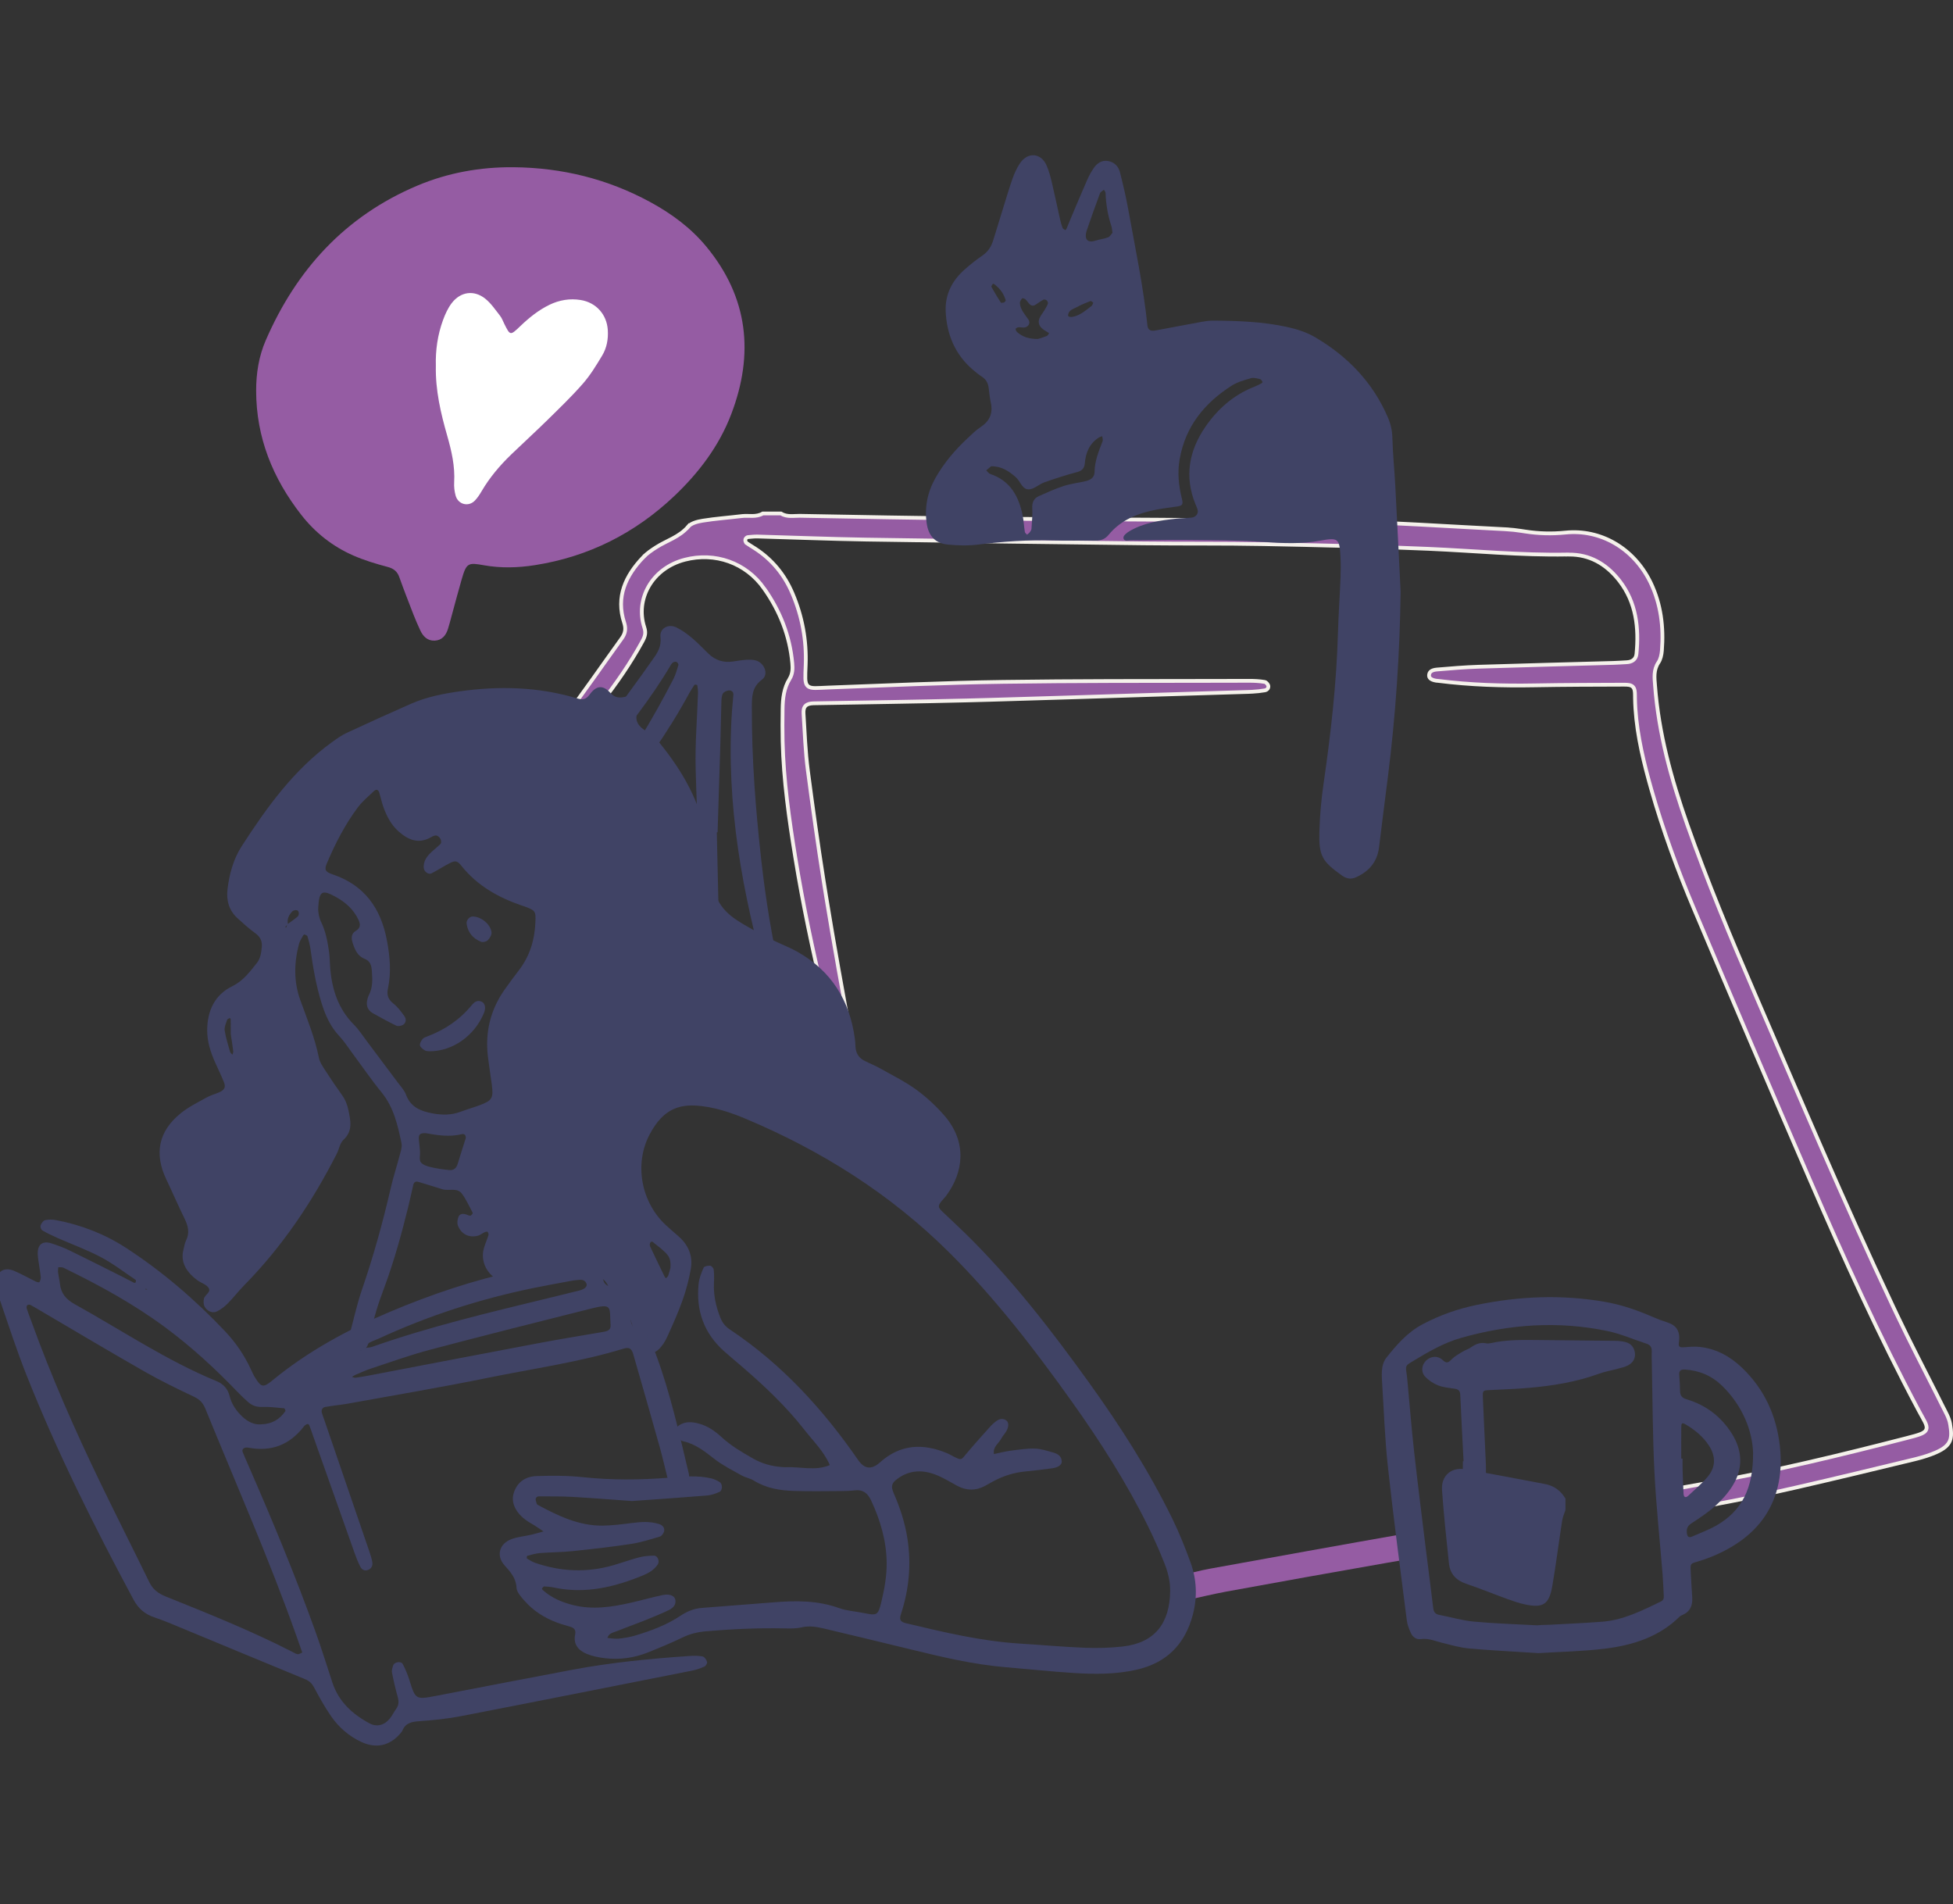 <?xml version="1.0" encoding="UTF-8"?>
<svg xmlns="http://www.w3.org/2000/svg" width="518" height="505" viewBox="0 0 518 505" fill="none">
  <rect x="0" y="0" width="518" height="505" fill="#333333" stroke="none"/>
  <g clip-path="url(#clip0_3039_1017)">
    <path d="M193.945 109.847C190.718 118.313 185.331 125.401 178.802 131.587C168.392 141.433 156.126 147.633 141.917 149.872C137.405 150.585 132.865 150.713 128.38 149.912C124.137 149.159 123.726 149.233 122.435 153.705C121.501 156.926 120.653 160.174 119.766 163.415C119.456 164.545 119.167 165.682 118.811 166.805C118.266 168.54 117.197 169.824 115.274 169.898C113.364 169.972 112.194 168.755 111.447 167.127C110.808 165.755 110.21 164.37 109.658 162.965C108.381 159.676 107.096 156.395 105.913 153.073C105.348 151.479 104.36 150.753 102.712 150.322C99.646 149.509 96.566 148.581 93.667 147.303C88.2 144.902 83.594 141.264 79.909 136.544C72.344 126.86 67.945 116.02 67.939 103.579C67.939 98.98 68.652 94.494 70.467 90.298C78.611 71.51 91.549 57.321 110.64 49.251C118.784 45.815 127.344 44.275 136.194 44.349C149.025 44.47 161.136 47.435 172.426 53.568C178.082 56.635 183.226 60.42 187.342 65.403C198.464 78.866 200.058 93.842 193.945 109.847Z" fill="#955CA3"></path>
    <path d="M207.103 136.169C207.934 136.683 208.807 136.828 209.644 136.853C210.081 136.866 210.519 136.846 210.935 136.827C211.357 136.807 211.755 136.786 212.146 136.794H212.146C227.773 137.07 243.405 137.386 259.036 137.521C290.642 137.803 322.232 137.783 353.823 138.281C369.09 138.516 384.333 139.63 399.627 140.377V140.378C400.861 140.443 402.095 140.597 403.336 140.778L404.58 140.965C408.105 141.509 411.584 141.604 415.189 141.244H415.19C424.59 140.287 433.27 145.422 437.643 154.193L437.848 154.613C440.545 160.278 441.28 166.319 440.787 172.547C440.695 173.662 440.436 174.836 439.889 175.651C438.515 177.692 438.82 179.812 438.971 181.785C439.924 194.523 443.288 206.675 447.498 218.617C452.87 233.857 459.082 248.758 465.472 263.562C477.404 291.198 489.129 318.944 501.972 346.198L503.218 348.833C506.561 355.874 510.169 362.804 513.667 369.754L515.158 372.735C516.008 374.441 516.964 376.012 517.237 377.676L517.238 377.677C517.552 379.579 517.644 380.966 517.175 382.114C516.717 383.233 515.675 384.228 513.437 385.2C511.856 385.886 510.184 386.409 508.493 386.846L507.768 387.029C497.317 389.558 486.877 392.085 476.404 394.485C464.985 397.103 453.485 399.288 441.947 401.303C442.408 399.202 442.869 397.105 443.335 395.009C446.709 394.41 450.09 393.81 453.465 393.204C471.014 390.061 488.331 385.861 505.583 381.415H505.584C507.227 380.99 508.443 380.671 509.278 380.354C510.08 380.05 510.723 379.682 510.935 379.034C511.04 378.711 511.016 378.379 510.934 378.056C510.852 377.736 510.702 377.39 510.516 377.017C510.154 376.292 509.563 375.297 508.906 374.066C498.318 354.192 489.051 333.696 480.102 313.036C469.753 289.144 459.504 265.212 449.378 241.227H449.379C444.978 230.794 441.057 220.172 437.958 209.272L437.35 207.088C435.373 199.863 433.79 192.616 433.656 185.138L433.648 184.413C433.647 183.899 433.625 183.456 433.55 183.09C433.474 182.718 433.335 182.381 433.066 182.12C432.799 181.861 432.458 181.731 432.085 181.661C431.716 181.592 431.271 181.575 430.753 181.577C422.854 181.603 414.947 181.61 407.047 181.758C398.476 181.919 389.948 181.644 381.458 180.572L381.455 180.571C381.355 180.559 381.255 180.553 381.178 180.547C381.095 180.541 381.03 180.536 380.97 180.527L380.961 180.526L380.689 180.48C380.082 180.363 379.66 180.167 379.397 179.938C379.119 179.695 378.997 179.398 379.035 179.019C379.077 178.593 379.239 178.284 379.53 178.055C379.838 177.814 380.34 177.624 381.128 177.558H381.129C384.807 177.242 388.487 176.939 392.157 176.819C404.086 176.436 416.012 176.141 427.944 175.804C429.121 175.771 430.319 175.682 431.479 175.622H431.48C432.103 175.589 432.708 175.435 433.185 175.076C433.677 174.704 433.98 174.152 434.049 173.436C434.719 166.54 433.991 159.823 429.594 154.112L429.157 153.563C425.876 149.56 421.608 147.018 416.135 147.078C416.067 147.078 416 147.074 415.908 147.07C415.826 147.066 415.726 147.062 415.621 147.066V147.065C403.361 147.286 391.193 146.086 378.902 145.553C364.29 144.921 349.665 144.585 335.045 144.302C324.468 144.093 313.84 144.228 303.281 144.1H303.28C278.743 143.811 254.205 143.495 229.675 143.098C220.102 142.943 210.54 142.547 200.954 142.285H200.955C200.084 142.256 199.194 142.376 198.397 142.44L198.366 142.444C198.239 142.462 198.14 142.518 198.085 142.554C198.021 142.596 197.963 142.645 197.915 142.695C197.867 142.744 197.817 142.806 197.776 142.876C197.741 142.937 197.682 143.056 197.682 143.207C197.682 143.333 197.704 143.48 197.749 143.616C197.788 143.731 197.875 143.933 198.069 144.064V144.065C198.768 144.539 199.509 144.983 200.197 145.422V145.423C204.776 148.372 208.074 152.388 210.195 157.39L210.196 157.391C212.77 163.45 213.946 169.779 213.693 176.348C213.634 177.917 213.567 179.1 213.601 179.953C213.633 180.785 213.759 181.485 214.247 181.937C214.728 182.382 215.436 182.467 216.249 182.473C217.081 182.479 218.236 182.395 219.719 182.34C235.173 181.781 250.608 181.049 266.054 180.834H266.055C285.022 180.564 303.992 180.597 322.965 180.569L331.097 180.552C332.584 180.545 334.076 180.606 335.506 180.861H335.509C335.598 180.876 335.79 180.983 336.004 181.214C336.157 181.381 336.273 181.56 336.338 181.706L336.387 181.841C336.524 182.418 336.129 182.962 335.485 183.083C334.406 183.276 333.3 183.384 332.184 183.449L331.063 183.5C322.168 183.789 313.267 184.044 304.363 184.313H304.362C290.397 184.737 276.437 185.212 262.476 185.599L256.492 185.759C243.052 186.096 229.614 186.27 216.168 186.512H216.157C216.079 186.515 216 186.517 215.915 186.519C215.832 186.521 215.742 186.522 215.652 186.526H215.649C214.847 186.563 214.137 186.705 213.666 187.181C213.183 187.669 213.074 188.38 213.123 189.22V189.222C213.438 194.233 213.614 199.32 214.27 204.332C215.553 214.096 216.913 223.858 218.45 233.588L219.12 237.756C221.226 250.686 223.56 263.582 225.954 276.467C227.307 283.736 228.985 290.96 230.488 298.172L230.489 298.173C230.671 299.029 230.832 299.873 230.899 300.708L230.923 301.066C230.939 301.432 230.846 301.749 230.688 301.969C230.538 302.178 230.318 302.318 230.006 302.338C229.855 302.347 229.61 302.291 229.351 302.159C229.092 302.026 228.901 301.859 228.817 301.728L228.813 301.723L228.638 301.434C228.245 300.741 227.981 299.93 227.747 299.098V299.096C221.024 275.506 214.911 251.783 210.968 227.576C209.294 217.304 207.827 207.01 207.579 196.603C207.512 193.761 207.532 190.904 207.572 188.055V188.054C207.606 185.195 207.933 182.476 209.414 180.065H209.415C210.248 178.706 210.269 177.306 210.139 175.884C209.477 168.573 206.86 162.014 202.665 156.073H202.666C197.815 149.193 189.631 146.386 181.663 148.433C172.956 150.67 168.445 158.867 170.889 166.381V166.382C171.131 167.121 171.178 167.708 171.087 168.269C170.994 168.84 170.751 169.42 170.354 170.141L170.354 170.142C164.034 181.698 155.504 191.531 146.769 201.268L143.018 205.44C140.749 207.965 138.401 210.415 136.034 212.856L133.663 215.297C132.807 216.179 132.154 216.618 131.665 216.756C131.433 216.822 131.249 216.816 131.094 216.768C130.937 216.719 130.771 216.615 130.599 216.425C130.437 216.247 130.352 216.098 130.312 215.965C130.274 215.838 130.268 215.69 130.317 215.495C130.425 215.069 130.775 214.481 131.502 213.562L131.503 213.561C137.529 205.916 143.684 198.34 149.564 190.562C154.834 183.59 159.808 176.372 164.91 169.296C165.362 168.671 165.665 168.039 165.777 167.342C165.876 166.732 165.823 166.104 165.634 165.424L165.545 165.129C163.324 158.304 165.884 152.739 170.608 147.776L170.609 147.777C171.593 146.748 172.832 145.901 174.1 145.096L174.101 145.095C175.475 144.218 176.929 143.584 178.436 142.773C179.913 141.977 181.371 141.042 182.577 139.624L182.578 139.625C182.932 139.212 183.504 138.879 184.205 138.62C184.899 138.365 185.672 138.198 186.378 138.086H186.379C189.846 137.53 193.314 137.286 196.848 136.858L196.849 136.859C197.266 136.809 197.699 136.804 198.152 136.812C198.595 136.82 199.079 136.84 199.547 136.833C200.456 136.82 201.418 136.706 202.341 136.169H207.103Z" fill="#955CA3" stroke="#F5F1EB"></path>
    <path d="M374.375 413.331C372.055 413.728 369.735 414.138 367.415 414.541C353.353 416.996 339.306 419.531 325.264 422.093C321.626 422.759 318.042 423.66 314.431 424.433C314.155 424.494 313.88 424.554 313.604 424.615C313.348 422.375 313.073 420.028 312.811 418.018C315.473 417.245 318.156 416.525 320.88 416.028C338.277 412.874 355.673 409.719 373.083 406.667C373.279 407.655 373.48 408.644 373.669 409.632C373.904 410.87 374.14 412.1 374.375 413.331Z" fill="#955CA3"></path>
    <path d="M415.21 400.465C414.913 401.388 414.489 402.292 414.342 403.239C413.446 409.019 412.718 414.827 411.726 420.59C410.879 425.509 409.292 426.516 404.487 425.498C402.858 425.153 401.264 424.597 399.693 424.028C396.076 422.716 392.514 421.244 388.868 420.019C386.175 419.113 384.599 417.377 384.308 414.623C383.622 408.136 382.927 401.647 382.471 395.142C382.211 391.431 384.88 389.038 388.526 389.649C395.618 390.838 402.673 392.251 409.745 393.562C412.171 394.012 413.974 395.321 415.21 397.439V400.465Z" fill="#404365"></path>
    <path d="M167.62 398.079C162.852 397.741 157.329 397.294 151.797 396.98C148.796 396.811 145.782 396.852 142.774 396.848C142.53 396.848 142.1 397.221 142.081 397.448C142.045 397.881 142.222 398.34 142.354 398.776C142.397 398.918 142.555 399.058 142.696 399.134C148.048 402.01 153.505 404.649 159.762 404.602C162.438 404.582 165.119 404.218 167.782 403.883C170.141 403.585 172.472 403.451 174.77 404.166C175.629 404.433 176.314 405.066 176.163 405.986C176.072 406.55 175.547 407.342 175.053 407.49C172.495 408.261 169.915 409.072 167.283 409.471C162.14 410.252 156.963 410.833 151.787 411.37C148.949 411.665 146.081 411.651 143.234 411.878C142.087 411.97 140.958 412.321 139.835 412.609C139.745 412.632 139.661 413.26 139.752 413.316C140.46 413.747 141.179 414.206 141.957 414.474C148.827 416.843 155.773 417.118 162.773 415.076C165.03 414.417 167.244 413.602 169.517 413.014C170.787 412.686 172.139 412.574 173.455 412.563C174.455 412.554 175.015 414.061 174.458 414.897C173.479 416.367 172.017 417.193 170.46 417.833C162.879 420.949 155.116 422.779 146.868 421.01C146.052 420.835 145.207 420.765 144.372 420.73C144.172 420.722 143.93 421.031 143.77 421.241C143.721 421.307 143.842 421.576 143.953 421.675C146.259 423.749 149.013 424.921 151.984 425.668C157.203 426.981 162.334 426.185 167.443 425.019C170.225 424.383 172.975 423.597 175.766 423.008C177.618 422.617 178.979 423.223 179.136 424.316C179.34 425.735 178.378 426.535 177.314 427.043C175.203 428.05 173.03 428.93 170.857 429.8C168.523 430.735 166.143 431.554 163.818 432.51C162.801 432.929 161.502 433.034 161.103 434.386C162.1 434.46 163.112 434.679 164.091 434.576C165.586 434.419 167.094 434.166 168.531 433.734C172.72 432.471 176.82 430.95 180.489 428.505C182.211 427.356 184.042 426.594 186.092 426.429C192.451 425.916 198.814 425.458 205.173 424.944C211.048 424.469 216.852 424.416 222.534 426.464C224.564 427.195 226.807 427.323 228.948 427.751C232.584 428.48 232.879 428.519 233.769 424.817C234.588 421.415 235.219 417.859 235.175 414.381C235.102 408.623 233.484 403.12 231.029 397.882C230.142 395.989 228.858 394.981 226.685 395.247C225.521 395.39 224.338 395.428 223.162 395.433C218.962 395.451 214.759 395.535 210.563 395.401C206.851 395.282 203.218 394.696 199.953 392.662C198.97 392.05 197.727 391.865 196.711 391.293C194.23 389.896 191.643 388.605 189.415 386.866C186.873 384.879 184.415 382.919 181.176 382.222C180.712 382.122 180.287 381.766 179.884 381.474C178.767 380.659 178.882 378.826 180.057 378.033C181.752 376.887 183.58 377.062 185.392 377.551C187.715 378.178 189.653 379.524 191.398 381.136C193.891 383.439 196.789 385.115 199.712 386.79C202.109 388.165 204.649 388.866 207.368 389.059C207.703 389.082 208.04 389.134 208.374 389.116C212.278 388.907 216.257 390.192 220.09 388.541C218.547 384.937 215.738 382.235 213.381 379.221C208.494 372.972 202.752 367.55 196.752 362.39C195.223 361.076 193.674 359.783 192.162 358.449C186.73 353.659 184.559 347.585 185.298 340.466C185.45 339.004 186.022 337.551 186.622 336.191C186.787 335.815 187.76 335.63 188.342 335.666C188.691 335.687 189.24 336.278 189.287 336.663C189.426 337.814 189.426 338.993 189.366 340.156C189.198 343.41 189.876 346.493 191.081 349.492C191.597 350.777 192.362 351.773 193.548 352.561C207.328 361.726 218.264 373.697 227.619 387.217C229.266 389.597 231.143 389.853 233.405 387.827C238.821 382.976 244.816 382.713 251.229 385.408C251.846 385.667 252.418 386.033 253.022 386.328C255.008 387.299 254.918 387.219 256.232 385.635C258.371 383.057 260.638 380.584 262.866 378.081C263.199 377.707 263.608 377.399 263.997 377.079C264.824 376.396 265.726 376.023 266.759 376.603C267.632 377.094 267.651 378.38 266.804 379.735C266.448 380.303 265.953 380.795 265.655 381.389C264.954 382.786 263.251 383.712 263.636 385.623C265.083 385.321 266.519 384.931 267.98 384.739C270.139 384.455 272.32 384.116 274.483 384.172C276.119 384.214 277.758 384.773 279.363 385.218C280.531 385.542 281.567 386.168 281.615 387.581C281.646 388.509 280.639 389.194 278.99 389.407C276.657 389.708 274.323 390.019 271.982 390.234C268.918 390.516 266.066 391.424 263.376 392.888C262.638 393.289 261.916 393.72 261.172 394.111C258.758 395.381 256.345 395.342 253.943 394.067C252.163 393.123 250.444 392.033 248.591 391.264C244.976 389.765 241.399 389.717 238.072 392.15C236.517 393.288 236.211 394.109 237.048 396.026C238.737 399.897 240.043 403.891 240.685 408.052C241.725 414.798 241.13 421.445 238.995 427.946C238.464 429.56 238.747 430.112 240.349 430.494C250.318 432.87 260.286 435.251 270.569 435.888C276.269 436.241 281.962 436.764 287.667 436.988C291.014 437.12 294.403 437.034 297.73 436.664C306.234 435.721 310.264 430.57 310.364 421.943C310.393 419.369 309.772 416.919 308.842 414.582C307.541 411.308 306.121 408.071 304.564 404.911C298.831 393.272 291.875 382.367 284.359 371.816C274.404 357.839 263.948 344.271 251.741 332.14C236.143 316.641 217.913 305.16 197.72 296.679C194.002 295.117 190.187 293.837 186.134 293.346C180.608 292.677 176.015 293.725 172.245 300.973C168.154 308.84 170.094 318.921 176.68 324.974C177.792 325.998 178.948 326.975 180.078 327.979C182.669 330.282 183.817 333.204 183.218 336.579C182.722 339.371 181.988 342.151 181.039 344.823C179.861 348.138 178.416 351.365 176.954 354.569C176.409 355.763 175.656 356.962 174.709 357.852C172.488 359.937 169.203 358.878 168.364 355.918C168.228 355.438 168.162 354.927 168.146 354.427C168.006 350.161 165.786 346.827 163.301 343.62C162.79 342.961 161.856 342.504 161.609 341.786C160.472 338.466 158.106 338.095 154.958 338.115C150.219 338.144 145.581 338.722 140.932 339.43C139.272 339.683 137.605 339.887 135.948 340.155C131.701 340.84 126.76 336.239 128.393 330.867C128.734 329.747 129.216 328.67 129.562 327.551C129.64 327.299 129.504 326.873 129.312 326.684C129.191 326.566 128.754 326.683 128.507 326.799C127.903 327.082 127.361 327.556 126.733 327.721C124.422 328.329 122.342 327.319 121.459 325.039C121.198 324.364 121.316 323.384 121.61 322.693C121.996 321.784 122.926 321.829 123.786 322.124C124.102 322.232 124.43 322.436 124.733 322.406C124.958 322.384 125.187 322.079 125.344 321.851C125.409 321.757 125.324 321.516 125.247 321.376C124.354 319.757 123.611 318.024 122.508 316.564C121.207 314.843 119.022 315.941 117.31 315.381C115.24 314.705 113.14 314.123 111.063 313.466C110.259 313.212 109.795 313.47 109.611 314.257C109.153 316.22 108.741 318.193 108.257 320.149C106.482 327.326 104.521 334.446 101.949 341.391C100.433 345.484 98.972 349.603 98.371 353.969C98.236 354.95 97.874 355.921 97.479 356.837C97.001 357.946 95.673 358.492 94.533 358.192C93.374 357.888 92.498 356.821 92.548 355.601C92.582 354.771 92.724 353.93 92.938 353.126C93.929 349.397 94.766 345.61 96.02 341.969C99.088 333.061 101.579 324.004 103.697 314.832C104.338 312.054 105.241 309.337 105.957 306.575C106.247 305.456 106.711 304.217 106.489 303.16C105.485 298.4 104.438 293.661 101.209 289.706C98.45 286.327 95.983 282.71 93.38 279.203C92.279 277.719 91.284 276.13 90.019 274.799C87.626 272.28 86.294 269.249 85.289 266.013C83.839 261.343 83.008 256.55 82.353 251.716C82.198 250.569 81.876 249.44 81.552 248.325C81.487 248.102 81.078 247.948 80.799 247.835C80.709 247.799 80.463 247.966 80.394 248.096C80.008 248.826 79.52 249.537 79.311 250.32C77.981 255.308 77.881 260.334 79.642 265.21C81.468 270.266 83.518 275.228 84.586 280.536C84.84 281.796 85.692 282.971 86.412 284.094C87.771 286.215 89.2 288.294 90.668 290.342C91.567 291.595 92.106 292.912 92.421 294.447C93.007 297.296 93.621 299.943 91.066 302.323C90.159 303.168 89.951 304.735 89.343 305.931C82.828 318.74 74.901 330.555 64.791 340.84C63.262 342.395 61.926 344.141 60.395 345.695C59.59 346.512 58.626 347.24 57.607 347.759C56.669 348.238 55.621 347.996 54.815 347.239C54.011 346.485 53.895 345.553 54.078 344.477C54.271 343.344 56.14 342.704 55.281 341.485C54.66 340.603 53.331 340.246 52.393 339.552C51.589 338.957 50.807 338.288 50.166 337.525C48.686 335.761 48.039 333.736 48.651 331.428C48.866 330.616 48.968 329.745 49.337 329.008C50.346 326.984 49.921 325.157 48.979 323.238C47.28 319.774 45.749 316.227 44.093 312.741C40.852 305.919 42.044 299.99 47.964 295.212C50.029 293.544 52.492 292.353 54.827 291.041C55.844 290.471 57.01 290.173 58.086 289.7C59.563 289.05 59.935 288.36 59.384 286.969C58.704 285.255 57.879 283.599 57.127 281.914C55.885 279.134 54.94 276.297 54.953 273.185C54.975 268.04 56.984 263.815 61.568 261.571C64.518 260.127 66.169 257.821 68.055 255.488C69.088 254.21 69.259 252.793 69.428 251.273C69.618 249.572 69.03 248.431 67.641 247.434C66.01 246.265 64.517 244.895 63.025 243.545C60.717 241.457 59.976 238.761 60.348 235.763C60.848 231.723 61.907 227.817 64.134 224.372C70.815 214.033 77.974 204.089 88.128 196.765C89.348 195.885 90.599 194.995 91.953 194.364C97.588 191.743 103.25 189.178 108.938 186.672C113.119 184.831 117.54 183.951 122.068 183.324C132.527 181.877 142.842 182.151 153.007 185.193C154.392 185.607 155.345 185.648 156.398 184.189C158.132 181.79 159.891 181.605 161.791 183.667C163.181 185.176 164.348 185.143 166.101 184.734C167.949 184.302 169.319 185.731 169.351 187.634C169.353 187.801 169.409 187.996 169.345 188.133C167.971 191.046 169.286 192.748 171.81 194.142C172.953 194.773 173.951 195.796 174.789 196.825C181.027 204.487 185.91 212.823 187.381 222.802C187.92 226.458 188.595 230.1 188.957 233.773C189.389 238.136 191.582 241.408 195.04 243.754C197.944 245.724 201.116 247.314 204.234 248.95C206.611 250.197 209.173 251.103 211.508 252.418C220.499 257.48 225.37 265.327 226.734 275.458C226.824 276.123 226.869 276.796 226.895 277.468C226.968 279.319 227.797 280.644 229.502 281.434C231.027 282.14 232.564 282.833 234.024 283.657C237.094 285.388 240.286 286.973 243.112 289.048C245.795 291.019 248.308 293.338 250.486 295.858C256.555 302.879 255.61 310.827 250.953 317.128C250.555 317.667 250.053 318.127 249.638 318.655C248.776 319.754 248.79 320.199 249.84 321.215C251.894 323.201 254.014 325.118 256.053 327.119C268.338 339.173 278.816 352.73 288.836 366.66C297.09 378.134 304.702 390.017 310.923 402.731C312.763 406.492 314.33 410.404 315.762 414.342C317.405 418.862 317.62 423.515 316.376 428.227C314.291 436.119 309.391 441.034 301.375 442.831C295.896 444.06 290.352 444.034 284.815 443.684C278.781 443.303 272.764 442.656 266.738 442.152C258.165 441.435 249.835 439.447 241.509 437.413C233.843 435.54 226.168 433.705 218.49 431.88C216.53 431.415 214.585 431.107 212.522 431.595C211.075 431.938 209.512 431.885 208.004 431.855C201.106 431.716 194.232 432.02 187.358 432.61C185.139 432.799 183.108 433.264 181.096 434.236C178.076 435.695 174.967 436.982 171.851 438.23C168.202 439.692 164.377 440.216 160.474 439.762C158.824 439.571 157.13 439.238 155.605 438.609C153.425 437.711 152.002 436.05 152.544 433.482C152.833 432.109 152.143 431.685 151.094 431.365C149.969 431.022 148.827 430.726 147.729 430.312C144.373 429.048 141.398 427.169 139.042 424.451C138.18 423.456 137.059 422.244 136.999 421.082C136.865 418.469 135.408 416.91 133.822 415.136C131.562 412.608 132.385 409.471 135.557 408.223C137.246 407.559 139.139 407.423 140.932 407.009C142.016 406.759 143.082 406.432 144.156 406.14C143.337 405.592 142.523 405.036 141.697 404.5C141.274 404.227 140.822 404 140.396 403.73C139.971 403.461 139.545 403.188 139.151 402.875C136.552 400.815 135.508 398.282 136.275 395.897C137.226 392.942 139.488 391.542 142.367 391.456C146.389 391.337 150.452 391.309 154.444 391.737C162.172 392.567 169.874 392.503 177.594 391.88C181.282 391.583 184.975 391.214 188.633 392.073C189.421 392.258 190.199 392.622 190.891 393.05C191.686 393.542 191.663 395.292 190.823 395.662C189.778 396.122 188.639 396.523 187.512 396.616C181.149 397.14 174.779 397.564 167.62 398.079ZM76.291 245.078C77.18 244.415 78.105 243.794 78.945 243.073C79.445 242.645 79.314 241.524 78.785 241.41C78.404 241.328 77.813 241.42 77.561 241.676C76.625 242.628 76.055 243.767 76.398 245.175C76.172 245.348 75.929 245.505 75.734 245.709C75.684 245.761 75.789 245.961 75.823 246.093C75.979 245.755 76.135 245.416 76.291 245.078ZM141.999 244.645C142.135 241.612 142.029 241.459 139.004 240.347C138.847 240.289 138.681 240.256 138.523 240.201C132.219 238.045 126.571 234.911 122.344 229.571C121.301 228.254 120.741 228.172 119.301 228.905C117.666 229.738 116.122 230.751 114.494 231.599C113.612 232.059 112.433 231.13 112.38 230.097C112.303 228.635 112.976 227.472 113.898 226.488C114.807 225.515 115.933 224.746 116.86 223.788C117.079 223.562 117.024 222.864 116.843 222.513C116.635 222.11 116.184 221.665 115.77 221.583C115.35 221.5 114.801 221.76 114.386 222.001C111.047 223.943 108.256 222.756 105.689 220.473C103.757 218.756 102.596 216.513 101.725 214.128C101.266 212.871 101 211.543 100.614 210.258C100.357 209.401 99.8 209.203 99.166 209.809C97.714 211.195 96.128 212.499 94.936 214.091C91.499 218.68 88.888 223.76 86.665 229.032C85.975 230.67 86.292 231.244 88.277 231.911C96.635 234.721 100.975 240.862 102.584 249.204C103.413 253.505 103.831 257.856 102.886 262.211C102.528 263.861 102.956 265.057 104.341 266.15C105.496 267.062 106.426 268.31 107.285 269.529C107.78 270.231 107.754 271.238 106.935 271.764C106.456 272.071 105.593 272.237 105.12 272.012C103.011 271.009 100.971 269.861 98.926 268.727C97.608 267.997 97.08 266.81 97.376 265.341C97.474 264.852 97.606 264.35 97.834 263.911C98.894 261.867 98.794 259.698 98.627 257.506C98.521 256.107 98.249 254.881 96.721 254.288C94.799 253.542 94.09 251.786 93.522 250.014C93.149 248.854 93.114 247.625 94.346 246.887C95.644 246.108 95.649 245.165 95.07 243.925C93.804 241.215 91.701 239.34 89.167 237.922C85.373 235.799 84.655 236.312 84.408 240.674C84.336 241.954 84.621 243.392 85.184 244.542C86.392 247.013 86.859 249.634 87.257 252.286C87.455 253.61 87.46 254.963 87.552 256.303C87.96 262.163 89.619 267.482 93.902 271.782C95.195 273.08 96.199 274.669 97.31 276.143C100.038 279.762 102.76 283.384 105.463 287.021C106.263 288.097 107.254 289.13 107.704 290.349C108.937 293.686 111.673 294.702 114.728 295.274C117.227 295.742 119.727 295.76 122.175 294.836C123.901 294.185 125.686 293.69 127.41 293.036C130.526 291.856 130.902 291.171 130.45 287.707C130.123 285.212 129.711 282.728 129.411 280.229C128.638 273.799 130.053 267.886 133.764 262.56C135.011 260.771 136.325 259.026 137.65 257.293C140.505 253.555 141.813 249.295 141.999 244.645ZM112.954 300.531C111.336 300.424 110.951 300.92 111.109 302.391C111.214 303.382 111.336 304.371 111.401 305.364C111.464 306.325 111.127 307.519 111.584 308.19C112.068 308.9 113.24 309.279 114.183 309.508C115.804 309.901 117.474 310.134 119.137 310.303C120.244 310.416 121.03 309.866 121.374 308.723C122.047 306.488 122.764 304.266 123.473 302.042C123.713 301.289 123.279 300.59 122.554 300.773C119.197 301.616 115.894 301.049 112.954 300.531ZM177.824 336.249C177.941 334.391 177.68 333.389 176.603 332.297C175.678 331.36 174.626 330.542 173.578 329.739C173.286 329.514 172.812 328.867 172.424 329.659C172.301 329.909 172.318 330.324 172.44 330.584C173.709 333.277 175.011 335.954 176.313 338.631C176.382 338.772 176.541 338.868 176.658 338.985C176.854 338.764 177.141 338.574 177.23 338.317C177.498 337.539 177.689 336.734 177.824 336.249ZM61.205 274.234C61.205 273.368 61.211 271.89 61.195 270.411C61.193 270.261 61.061 270.113 60.989 269.965C60.733 270.118 60.317 270.221 60.25 270.433C59.956 271.367 59.459 272.379 59.594 273.279C59.883 275.204 60.5 277.083 61.029 278.968C61.109 279.252 61.443 279.466 61.66 279.711C61.731 279.397 61.895 279.072 61.859 278.77C61.703 277.461 61.489 276.159 61.205 274.234Z" fill="#404365"></path>
    <path d="M371.488 156.87C371.288 173.373 370.156 189.783 368.105 206.136C367.332 212.3 366.507 218.458 365.779 224.628C365.318 228.528 363.16 231.059 359.701 232.638C358.366 233.247 357.173 233.086 355.937 232.201C350.65 228.417 349.76 227.003 349.946 220.481C350.065 216.293 350.435 212.089 351.037 207.941C352.967 194.634 354.489 181.297 354.871 167.843C355.009 162.975 355.353 158.113 355.552 153.246C355.627 151.401 355.637 149.547 355.542 147.704C355.292 142.86 354.983 142.479 350.224 143.377C345.197 144.325 340.238 144.07 335.185 143.727C328.321 143.261 321.421 143.272 314.535 143.191C309.664 143.133 304.791 143.288 299.919 143.282C299.218 143.281 297.998 143.717 297.971 142.564C297.958 142.003 298.898 141.261 299.565 140.869C303.431 138.596 307.765 137.997 312.123 137.546C313.458 137.409 314.808 137.415 316.14 137.257C317.269 137.123 317.931 136.1 317.623 135.096C317.476 134.616 317.255 134.159 317.066 133.693C314.083 126.348 315.366 119.505 319.73 113.162C323.03 108.364 327.308 104.646 332.828 102.512C333.449 102.271 334.037 101.943 334.628 101.631C334.743 101.57 334.898 101.335 334.868 101.288C334.691 101.014 334.501 100.607 334.248 100.551C333.448 100.375 332.546 100.081 331.816 100.292C330.056 100.8 328.204 101.308 326.684 102.277C319.453 106.893 314.397 113.097 312.878 121.815C312.257 125.382 312.628 128.827 313.484 132.288C313.86 133.81 313.602 134.111 312.189 134.326C310.364 134.603 308.524 134.803 306.714 135.155C301.834 136.103 297.333 137.837 294.058 141.82C293.115 142.967 291.993 143.401 290.548 143.382C286.852 143.333 283.153 143.435 279.46 143.329C272.739 143.136 266.072 143.602 259.403 144.424C256.765 144.749 254.033 144.68 251.381 144.418C248.1 144.094 246.298 142.164 245.806 138.887C245.161 134.582 245.988 130.53 248.124 126.743C250.374 122.753 253.318 119.319 256.648 116.206C257.752 115.174 258.842 114.088 260.093 113.262C262.482 111.683 263.405 109.628 262.799 106.821C262.516 105.511 262.388 104.166 262.219 102.834C262.062 101.599 261.541 100.629 260.468 99.927C259.628 99.377 258.836 98.742 258.071 98.089C253.312 94.023 251.103 88.711 250.829 82.589C250.63 78.118 252.521 74.426 255.836 71.492C257.342 70.158 258.925 68.892 260.585 67.758C262.069 66.745 262.917 65.387 263.427 63.741C264.272 61.016 265.103 58.286 265.952 55.562C266.8 52.838 267.595 50.094 268.544 47.405C269.043 45.992 269.675 44.578 270.505 43.337C272.586 40.221 276.118 40.51 277.597 43.898C278.198 45.273 278.597 46.752 278.945 48.217C279.721 51.483 280.399 54.773 281.137 58.048C281.32 58.859 281.539 59.669 281.833 60.445C281.93 60.703 282.308 60.858 282.576 61.033C282.59 61.042 282.809 60.804 282.873 60.654C283.266 59.729 283.633 58.792 284.025 57.867C285.466 54.466 286.889 51.058 288.375 47.677C288.845 46.606 289.419 45.564 290.076 44.598C290.974 43.277 292.224 42.415 293.908 42.705C295.555 42.989 296.646 44.112 297.041 45.653C297.873 48.903 298.64 52.178 299.237 55.479C301.088 65.72 303.246 75.912 304.33 86.281C304.457 87.492 305.148 87.89 306.47 87.643C310.592 86.874 314.709 86.081 318.835 85.334C319.823 85.155 320.838 85.022 321.839 85.03C328.395 85.076 334.954 85.312 341.376 86.71C343.965 87.273 346.622 88.135 348.887 89.473C357.485 94.552 364.174 101.458 368.144 110.78C368.878 112.503 369.257 114.221 369.305 116.126C369.412 120.32 369.846 124.505 370.069 128.697C370.568 138.087 371.018 147.479 371.488 156.87ZM262.872 123.655C262.552 123.927 262.068 124.339 261.585 124.75C261.94 125.077 262.24 125.565 262.657 125.705C267.912 127.464 270.186 131.556 271.218 136.598C271.519 138.073 271.59 139.595 271.827 141.085C271.868 141.346 272.206 141.56 272.407 141.796C272.655 141.58 272.944 141.395 273.14 141.138C273.34 140.878 273.559 140.554 273.578 140.246C273.694 138.416 273.897 136.575 273.79 134.753C273.697 133.172 274.25 132.131 275.618 131.532C277.767 130.592 279.908 129.601 282.134 128.884C284.037 128.271 286.063 128.046 288.019 127.586C289.244 127.298 290.292 126.593 290.307 125.247C290.338 122.305 291.408 119.681 292.448 117.021C292.593 116.648 292.387 116.137 292.343 115.69C292.032 115.812 291.688 115.884 291.414 116.061C288.943 117.657 287.964 120.07 287.727 122.878C287.615 124.211 286.964 124.868 285.593 125.225C282.682 125.983 279.812 126.925 276.975 127.93C275.566 128.43 274.286 129.729 272.913 129.783C271.094 129.854 270.639 127.597 269.403 126.534C267.583 124.971 265.706 123.633 262.872 123.655ZM295.063 61.735C294.941 60.949 294.932 60.437 294.778 59.973C293.831 57.112 293.332 54.179 293.235 51.169C293.226 50.882 292.946 50.604 292.792 50.321C292.437 50.633 291.9 50.878 291.755 51.268C290.539 54.538 289.368 57.825 288.239 61.126C287.613 62.959 288.048 64.631 290.544 63.825C291.648 63.469 292.836 63.355 293.908 62.934C294.421 62.732 294.754 62.072 295.063 61.735ZM275.311 89.898C275.801 89.737 276.749 89.469 277.658 89.103C277.917 88.998 278.062 88.61 278.259 88.352C277.985 88.178 277.719 87.991 277.436 87.834C275.755 86.906 275.133 85.76 275.718 84.377C276.037 83.625 276.602 82.98 277.027 82.269C277.364 81.704 277.719 81.135 277.94 80.523C278.022 80.294 277.823 79.852 277.613 79.662C277.417 79.484 276.956 79.364 276.749 79.475C276.022 79.863 275.36 80.369 274.663 80.814C273.989 81.245 273.411 81.084 272.92 80.49C272.601 80.105 272.317 79.675 271.942 79.355C271.732 79.176 271.184 79.031 271.103 79.13C270.818 79.477 270.476 79.948 270.501 80.349C270.616 82.112 271.811 83.35 272.757 84.722C273.397 85.65 272.801 86.744 271.66 86.862C271.17 86.913 270.659 86.749 270.167 86.791C269.882 86.815 269.42 87.018 269.387 87.203C269.341 87.464 269.546 87.865 269.769 88.064C271.203 89.341 272.91 89.911 275.311 89.898ZM289.981 80.278C289.728 80.122 289.401 79.776 289.235 79.84C288.026 80.313 286.804 80.786 285.677 81.421C284.743 81.947 283.417 82.188 283.294 83.566C283.224 84.345 284.966 84.21 286.76 83.141C287.737 82.559 288.633 81.834 289.525 81.123C289.755 80.939 289.833 80.565 289.981 80.278ZM266.762 79.717C266.303 77.992 265.281 76.559 263.795 75.425C263.667 75.328 263.374 75.215 263.36 75.236C263.193 75.502 262.866 75.9 262.953 76.06C263.731 77.48 264.566 78.872 265.443 80.234C265.527 80.365 266.014 80.279 266.3 80.221C266.428 80.195 266.52 79.991 266.762 79.717Z" fill="#404365"></path>
    <path d="M113.943 278.797C113.641 278.75 113.07 278.803 112.676 278.564C112.15 278.245 111.498 277.755 111.388 277.234C111.283 276.735 111.702 276.027 112.073 275.555C112.355 275.198 112.907 275.02 113.37 274.845C117.987 273.102 121.941 270.431 125.092 266.6C125.737 265.815 126.513 265.151 127.662 265.608C128.659 266.004 128.937 267.25 128.363 268.643C125.877 274.677 120.082 278.813 113.943 278.797Z" fill="#404365"></path>
    <path d="M125.501 243.054C127.698 243.161 130.105 245.105 130.371 247.262C130.452 247.923 129.905 248.816 129.383 249.344C129.007 249.723 128.085 249.955 127.598 249.764C125.465 248.926 124.105 247.348 123.768 245.011C123.624 244.01 124.526 243.007 125.501 243.054Z" fill="#404365"></path>
    <path d="M115.603 96.993C115.489 92.972 116.052 88.82 117.518 84.838C118.091 83.281 118.81 81.7 119.808 80.393C122.132 77.35 125.703 76.827 128.687 79.197C130.227 80.42 131.38 82.152 132.618 83.723C133.128 84.37 133.41 85.199 133.786 85.949C135.326 89.02 135.339 89.035 137.999 86.492C140.319 84.274 142.789 82.269 145.691 80.854C148.332 79.567 151.118 79.093 154.025 79.565C158.104 80.227 160.93 83.375 161.206 87.482C161.368 89.894 160.949 92.235 159.721 94.281C158.172 96.863 156.582 99.482 154.611 101.736C151.63 105.143 148.348 108.293 145.115 111.471C142 114.533 138.765 117.472 135.62 120.504C132.585 123.43 129.873 126.625 127.732 130.281C127.226 131.145 126.664 132.007 125.979 132.729C124.278 134.52 121.494 133.819 120.837 131.408C120.533 130.292 120.392 129.077 120.46 127.924C120.708 123.655 119.772 119.604 118.611 115.541C116.903 109.559 115.464 103.51 115.603 96.993Z" fill="white"></path>
    <path d="M187.53 440.734C187.362 440.176 186.871 439.416 186.4 439.315C185.277 439.079 184.074 439.086 182.917 439.167C172.521 439.88 162.151 440.882 151.903 442.805C139.852 445.064 127.828 447.431 115.785 449.724C110.183 450.794 110.203 450.747 108.549 445.441C108.105 444.022 107.507 442.63 106.821 441.305C106.397 440.478 104.608 440.734 104.299 441.635C104.084 442.247 103.848 442.959 103.969 443.565C104.379 445.703 104.871 447.835 105.462 449.926C105.805 451.143 105.832 452.192 105.046 453.241C104.447 454.041 104.037 454.997 103.398 455.763C101.959 457.519 99.982 458.103 97.985 457.027C93.432 454.58 89.787 451.231 88.126 446.12C86.674 441.648 85.261 437.156 83.674 432.731C78.349 417.863 72.269 403.291 65.962 388.812C65.424 387.575 64.872 386.351 64.368 385.107C64.092 384.421 64.617 383.856 65.417 383.897C65.585 383.904 65.753 383.897 65.921 383.931C71.96 385.074 76.829 383.171 80.581 378.329C80.682 378.194 80.803 378.066 80.938 377.972C81.341 377.683 81.798 377.408 82.074 378.093C82.444 379.028 82.753 379.99 83.09 380.938C86.727 391.234 90.365 401.522 94.03 411.811C94.474 413.068 94.965 414.332 95.584 415.516C95.987 416.296 96.747 416.727 97.689 416.323C98.597 415.94 98.899 415.14 98.751 414.265C98.576 413.283 98.254 412.315 97.931 411.36C93.963 399.76 89.989 388.167 86.015 376.567C85.793 375.935 85.544 375.309 85.362 374.664C85.14 373.877 85.578 373.258 86.257 373.131C88.234 372.768 90.251 372.613 92.228 372.256C104.622 370.011 117.049 367.919 129.389 365.404C141.392 362.95 153.564 361.268 165.325 357.684C166.852 357.213 167.504 357.563 167.955 359.123C170.335 367.347 172.682 375.585 174.996 383.823C175.722 386.412 176.307 389.034 176.966 391.644C177.201 392.565 177.84 393.069 178.768 393.076C179.602 393.083 180.449 393.002 181.276 392.874C182.52 392.686 182.991 392.02 182.682 390.743C180.126 380.131 177.793 369.452 173.973 359.191C173.442 357.778 172.884 356.352 172.11 355.068C171.626 354.254 170.813 353.232 170.006 353.091C167.84 352.701 167.417 351.249 167.168 349.507C167.027 348.512 167.054 347.449 166.704 346.528C165.796 344.174 164.834 341.78 161.923 341.202C160.544 340.926 159.973 340.039 159.892 338.714C159.865 338.384 159.811 338.041 159.71 337.726C158.863 335.009 158.284 334.679 155.4 335.036C154.068 335.197 152.723 335.285 151.385 335.285C146.651 335.277 142.011 335.963 137.405 336.952C125.697 339.46 114.406 343.253 103.398 347.907C92.208 352.641 81.59 358.39 72.175 366.15C69.855 368.06 69.243 367.953 67.609 365.262C67.172 364.55 66.829 363.777 66.473 363.01C64.758 359.318 62.471 355.989 59.688 353.051C51.806 344.726 43.158 337.275 33.535 331.007C27.846 327.302 21.599 324.861 14.928 323.59C13.966 323.402 12.911 323.375 11.963 323.583C11.472 323.698 10.974 324.424 10.765 324.982C10.638 325.332 10.9 326.112 11.223 326.3C12.514 327.06 13.872 327.705 15.245 328.311C19.084 330.005 23.052 331.438 26.75 333.395C29.998 335.109 32.944 337.389 36.003 339.447C36.104 339.514 36.03 339.911 35.963 340.133C35.95 340.187 35.64 340.24 35.519 340.18C34.477 339.655 33.448 339.097 32.399 338.572C27.745 336.246 23.105 333.885 18.425 331.613C16.919 330.88 15.325 330.295 13.738 329.77C11.236 328.95 9.878 330.053 10.019 332.749C10.073 333.758 10.275 334.753 10.402 335.755C10.524 336.75 10.732 337.745 10.813 338.747C10.847 339.171 10.658 339.655 10.45 340.039C10.402 340.133 9.818 340.025 9.535 339.89C7.571 338.936 5.669 337.84 3.665 336.999C0.988 335.883 -1.123 337.362 -0.922 340.247C-0.807 341.901 -0.431 343.583 0.107 345.156C2.34 351.666 4.471 358.222 7.007 364.617C15.13 385.107 24.982 404.783 35.392 424.191C36.669 426.578 38.444 428.111 40.959 428.939C42.237 429.362 43.495 429.833 44.739 430.344C56.843 435.354 68.934 440.391 81.052 445.38C82.235 445.871 82.861 446.658 83.439 447.761C84.777 450.276 86.176 452.771 87.79 455.111C89.821 458.05 92.477 460.39 95.745 461.93C99.746 463.813 103.351 463.012 106.175 459.724C106.391 459.468 106.626 459.2 106.754 458.897C107.614 456.879 109.269 456.604 111.252 456.463C114.931 456.201 118.629 455.831 122.247 455.131C142.69 451.17 163.113 447.109 183.543 443.06C184.679 442.832 185.808 442.442 186.864 441.964C187.221 441.803 187.631 441.063 187.53 440.734ZM95.456 357.698C95.698 357.664 95.947 357.657 96.196 357.644C96.229 357.603 96.263 357.563 96.297 357.523C96.357 357.516 96.418 357.509 96.478 357.496C97.366 355.983 99.054 355.647 100.473 354.994C113.639 348.902 127.358 344.477 141.567 341.572C144.365 340.993 147.175 340.489 149.98 339.964C150.975 339.776 151.963 339.575 152.965 339.48C153.934 339.393 155.016 339.178 155.541 340.388C155.857 341.135 155.144 341.874 153.678 342.244C150.908 342.944 148.13 343.602 145.36 344.282C129.698 348.095 114.003 351.8 98.765 357.166C98.052 357.415 97.252 357.408 96.478 357.496C96.451 357.543 96.424 357.59 96.397 357.637C96.33 357.637 96.263 357.644 96.196 357.644C96.041 357.852 95.9 358.088 95.685 358.182C95.537 358.242 95.248 357.987 95.019 357.873C95.16 357.812 95.301 357.718 95.456 357.698ZM94.111 364.684C95.503 364.099 96.868 363.447 98.301 362.976C103.559 361.248 108.777 359.352 114.124 357.94C128.232 354.201 142.394 350.67 156.543 347.093C162.609 345.559 161.613 346.575 161.943 351.302C162.03 352.506 161.512 352.963 160.127 353.199C154.505 354.174 148.877 355.075 143.268 356.131C127.936 359.022 112.617 361.975 97.292 364.9C96.297 365.055 95.315 365.256 94.32 365.377C94.01 365.417 93.681 365.249 93.358 365.175C93.607 365.007 93.842 364.799 94.111 364.684ZM38.639 341.753L39.063 341.935L38.619 342.029L38.639 341.753ZM15.459 336.078C15.917 336.111 16.428 336.017 16.811 336.199C26.199 340.751 35.331 345.748 43.743 351.961C50.656 357.072 56.971 362.862 62.916 369.056C63.844 370.024 64.805 370.966 65.814 371.84C66.849 372.747 68.019 373.178 69.492 373.124C71.449 373.05 73.419 373.312 75.369 373.487C75.511 373.5 75.787 374.112 75.699 374.233C74.166 376.432 72.101 377.71 68.988 377.75C67.394 377.824 65.746 377.071 64.341 375.76C62.714 374.24 61.456 372.458 60.911 370.279C60.421 368.323 59.304 367.058 57.441 366.285C44.174 360.818 32.291 352.795 19.817 345.875C17.544 344.611 16.166 343.038 15.897 340.469C15.789 339.467 15.534 338.485 15.406 337.483C15.345 337.026 15.439 336.549 15.459 336.078ZM78.954 438.703C78.476 438.636 78.026 438.326 77.582 438.097C66.661 432.509 55.297 427.95 43.932 423.384C41.908 422.564 40.529 421.501 39.594 419.571C35.324 410.829 30.926 402.148 26.69 393.392C19.898 379.338 13.61 365.068 8.305 350.381C7.901 349.271 7.464 348.182 7.101 347.066C7.013 346.797 7.04 346.373 7.208 346.178C7.35 346.01 7.834 345.943 8.042 346.057C9.226 346.689 10.369 347.389 11.525 348.068C20.503 353.333 29.433 358.666 38.471 363.817C42.688 366.224 47.079 368.343 51.47 370.427C52.956 371.133 53.837 372.041 54.449 373.554C62.619 393.587 71.362 413.391 78.597 433.801C79.095 435.213 79.599 436.632 80.171 438.252C79.673 438.447 79.29 438.75 78.954 438.703Z" fill="#404365"></path>
    <path d="M190.121 220.733C190.359 231.147 190.603 241.562 190.827 251.977C190.859 253.483 190.914 255.004 190.739 256.492C190.64 257.336 189.928 258.063 188.959 257.837C188.39 257.704 187.759 257.223 187.46 256.718C187.142 256.18 187.135 255.433 187.074 254.77C186.784 251.591 186.418 248.414 186.269 245.228C185.623 231.464 184.878 217.702 184.512 203.93C184.334 197.224 184.915 190.497 185.132 183.778C185.153 183.121 185.044 182.458 184.964 181.801C184.953 181.713 184.767 181.598 184.651 181.582C184.491 181.561 184.232 181.563 184.168 181.658C183.704 182.35 183.241 183.049 182.844 183.782C177.057 194.463 170.041 204.298 162.283 213.62C161.538 214.515 160.736 215.41 159.795 216.072C159.386 216.36 158.397 216.281 157.974 215.964C157.563 215.657 157.208 214.665 157.409 214.263C158.075 212.926 158.939 211.671 159.84 210.469C167.018 200.895 173.149 190.674 178.622 180.052C179.22 178.892 179.562 177.593 179.938 176.334C180 176.128 179.68 175.676 179.428 175.546C179.204 175.431 178.784 175.523 178.536 175.67C178.267 175.829 178.057 176.132 177.891 176.413C172.578 185.422 166.038 193.538 159.484 201.639C156.418 205.427 153.276 209.154 150.117 212.864C149.6 213.472 148.858 213.959 148.124 214.282C147.784 214.432 147.105 214.175 146.777 213.881C146.455 213.594 146.119 212.914 146.252 212.602C146.702 211.54 147.269 210.501 147.947 209.566C155.351 199.367 162.786 189.19 170.206 179.003C171.196 177.645 172.128 176.246 173.12 174.889C174.42 173.113 175.468 171.419 175.181 168.927C174.918 166.644 177.239 165.348 179.391 166.388C180.88 167.107 182.26 168.125 183.536 169.192C185.079 170.482 186.459 171.968 187.914 173.364C189.731 175.109 191.886 175.799 194.382 175.435C195.546 175.265 196.709 175.059 197.88 174.98C198.707 174.925 199.575 174.936 200.374 175.128C202.724 175.691 203.979 178.839 202.137 180.206C199.338 182.281 199.422 184.909 199.414 187.781C199.375 201.244 200.409 214.634 201.904 228.005C203.063 238.368 204.717 248.636 207.061 258.796C207.248 259.607 207.341 260.454 207.354 261.286C207.369 262.201 206.928 263.027 205.976 263.073C205.435 263.099 204.736 262.65 204.345 262.207C203.923 261.73 203.704 261.029 203.522 260.39C196.887 236.985 192.53 213.278 194.128 188.792C194.226 187.284 194.408 185.782 194.519 184.275C194.583 183.392 193.899 183.036 193.25 183.109C192.684 183.171 191.902 183.548 191.691 184.005C191.357 184.725 191.354 185.628 191.329 186.458C191.212 190.322 191.157 194.187 191.042 198.051C190.817 205.61 190.568 213.168 190.329 220.726C190.259 220.728 190.19 220.73 190.121 220.733Z" fill="#404365"></path>
    <path d="M408.054 438.415C401.681 438.003 395.64 437.711 389.62 437.174C387.215 436.959 384.846 436.252 382.483 435.677C380.622 435.224 378.864 434.394 376.84 434.695C375.656 434.871 374.694 434.145 374.21 433.089C373.728 432.035 373.282 430.904 373.137 429.768C371.411 416.185 369.598 402.612 368.117 389.002C367.292 381.41 367.032 373.756 366.55 366.128C366.476 364.958 366.453 363.756 366.641 362.608C366.782 361.738 367.13 360.798 367.672 360.117C370.429 356.649 373.294 353.323 377.342 351.184C381.844 348.805 386.566 347.132 391.524 346.1C402.906 343.731 414.34 343.25 425.83 345.283C430.159 346.049 434.274 347.478 438.294 349.227C439.6 349.795 440.942 350.293 442.296 350.733C444.367 351.407 445.364 352.631 445.398 354.756C445.406 355.258 445.331 355.762 445.274 356.262C445.166 357.216 445.654 357.365 446.485 357.305C447.901 357.203 449.34 357.055 450.742 357.2C455.18 357.659 458.903 359.714 462.073 362.759C468.019 368.469 471.22 375.543 472.095 383.677C472.484 387.284 472.368 390.901 471.48 394.45C469.846 400.974 466.016 405.893 460.418 409.509C457.219 411.576 453.778 413.105 450.123 414.171C448.352 414.688 448.333 414.722 448.42 416.591C448.531 418.941 448.693 421.288 448.836 423.637C448.966 425.765 448.297 427.438 446.201 428.315C445.971 428.411 445.719 428.512 445.547 428.682C440.017 434.157 433.002 436.344 425.584 437.242C419.677 437.957 413.697 438.06 408.054 438.415ZM407.767 431.042C408.867 430.898 409.962 430.947 411.052 430.889C415.664 430.645 420.28 430.431 424.885 430.09C430.552 429.672 435.518 427.135 440.519 424.725C441.297 424.35 441.32 423.741 441.282 423.05C441.181 421.205 441.121 419.356 440.973 417.514C440.245 408.472 439.269 399.442 438.81 390.386C438.326 380.822 438.324 371.233 438.116 361.654C438.092 360.562 438.045 359.467 438.095 358.377C438.145 357.287 437.704 356.67 436.66 356.334C433.226 355.229 429.88 353.731 426.372 352.998C413.284 350.264 400.308 351.175 387.491 354.823C382.914 356.126 378.857 358.508 374.818 360.939C372.773 362.17 372.748 362.118 373.089 364.35C373.178 364.931 373.23 365.518 373.285 366.103C373.872 372.376 374.366 378.66 375.065 384.92C376.071 393.936 377.216 402.937 378.32 411.941C378.913 416.777 379.575 421.605 380.133 426.445C380.26 427.547 380.699 428.077 381.778 428.281C384.828 428.856 387.842 429.771 390.916 430.056C396.515 430.574 402.148 430.733 407.767 431.042ZM464.972 385.164C464.78 379.677 462.342 372.98 456.819 367.573C454.065 364.878 450.742 363.442 446.889 363.209C445.839 363.145 445.298 363.487 445.385 364.622C445.493 366.046 445.591 367.473 445.606 368.9C445.62 370.177 446.14 370.738 447.428 371.125C452.529 372.656 456.559 375.746 459.378 380.256C462.208 384.783 462.345 389.517 459.51 394.069C458.285 396.034 456.668 397.832 454.942 399.386C453.019 401.117 450.823 402.568 448.64 403.977C447.526 404.696 447.255 405.519 447.432 406.712C447.57 407.643 448.031 407.839 448.824 407.486C450.967 406.531 453.205 405.737 455.229 404.574C461.86 400.763 465.063 394.931 464.972 385.164ZM445.924 386.824C446.041 386.824 446.157 386.824 446.274 386.825C446.274 387.83 446.248 388.835 446.28 389.839C446.346 391.932 446.426 394.026 446.534 396.117C446.585 397.092 447.098 397.32 447.805 396.653C449.624 394.935 451.598 393.327 453.137 391.381C455.098 388.9 455.034 386.099 453.293 383.417C451.755 381.047 449.636 379.287 447.24 377.851C446.149 377.197 445.943 377.318 445.932 378.536C445.907 381.298 445.924 384.061 445.924 386.824Z" fill="#404365"></path>
    <path d="M388.187 387.529C387.887 381.657 387.563 375.786 387.311 369.912C387.265 368.846 386.822 368.446 385.841 368.296C384.35 368.068 382.791 367.947 381.414 367.399C380.143 366.892 378.872 366.061 377.963 365.048C376.783 363.733 377.109 361.856 378.343 360.736C379.572 359.621 381.392 359.47 382.648 360.689C383.725 361.736 384.221 361.312 385.065 360.46C385.869 359.647 386.932 359.076 387.923 358.467C388.633 358.032 389.477 357.799 390.149 357.318C391.369 356.446 392.627 355.943 394.151 356.245C394.549 356.324 394.997 356.292 395.398 356.202C399.789 355.215 404.247 355.346 408.699 355.388C415.252 355.449 421.805 355.503 428.358 355.59C429.273 355.602 430.211 355.687 431.096 355.91C432.527 356.27 433.414 357.258 433.624 358.73C433.84 360.24 433.113 361.387 431.854 362.072C430.99 362.544 429.97 362.746 429.004 363.012C427.387 363.458 425.711 363.728 424.143 364.302C418.09 366.513 411.8 367.521 405.425 368.073C401.997 368.37 398.551 368.471 395.113 368.653C393.344 368.746 393.232 368.766 393.302 370.548C393.533 376.424 393.858 382.295 394.097 388.171C394.173 390.014 394.051 391.864 394.09 393.71C394.133 395.716 394.261 397.72 394.344 399.725C394.368 400.311 394.438 400.908 394.363 401.483C394.166 403.01 393.121 404.11 391.84 404.236C390.695 404.348 389.27 403.615 388.923 402.271C388.426 400.345 388.138 398.332 388.042 396.343C387.899 393.411 388.005 390.468 388.005 387.529H388.187Z" fill="#404365"></path>
  </g>
  <defs>
    <clipPath id="clip0_3039_1017">
      <rect width="518" height="504.62" fill="white"></rect>
    </clipPath>
  </defs>
</svg>
